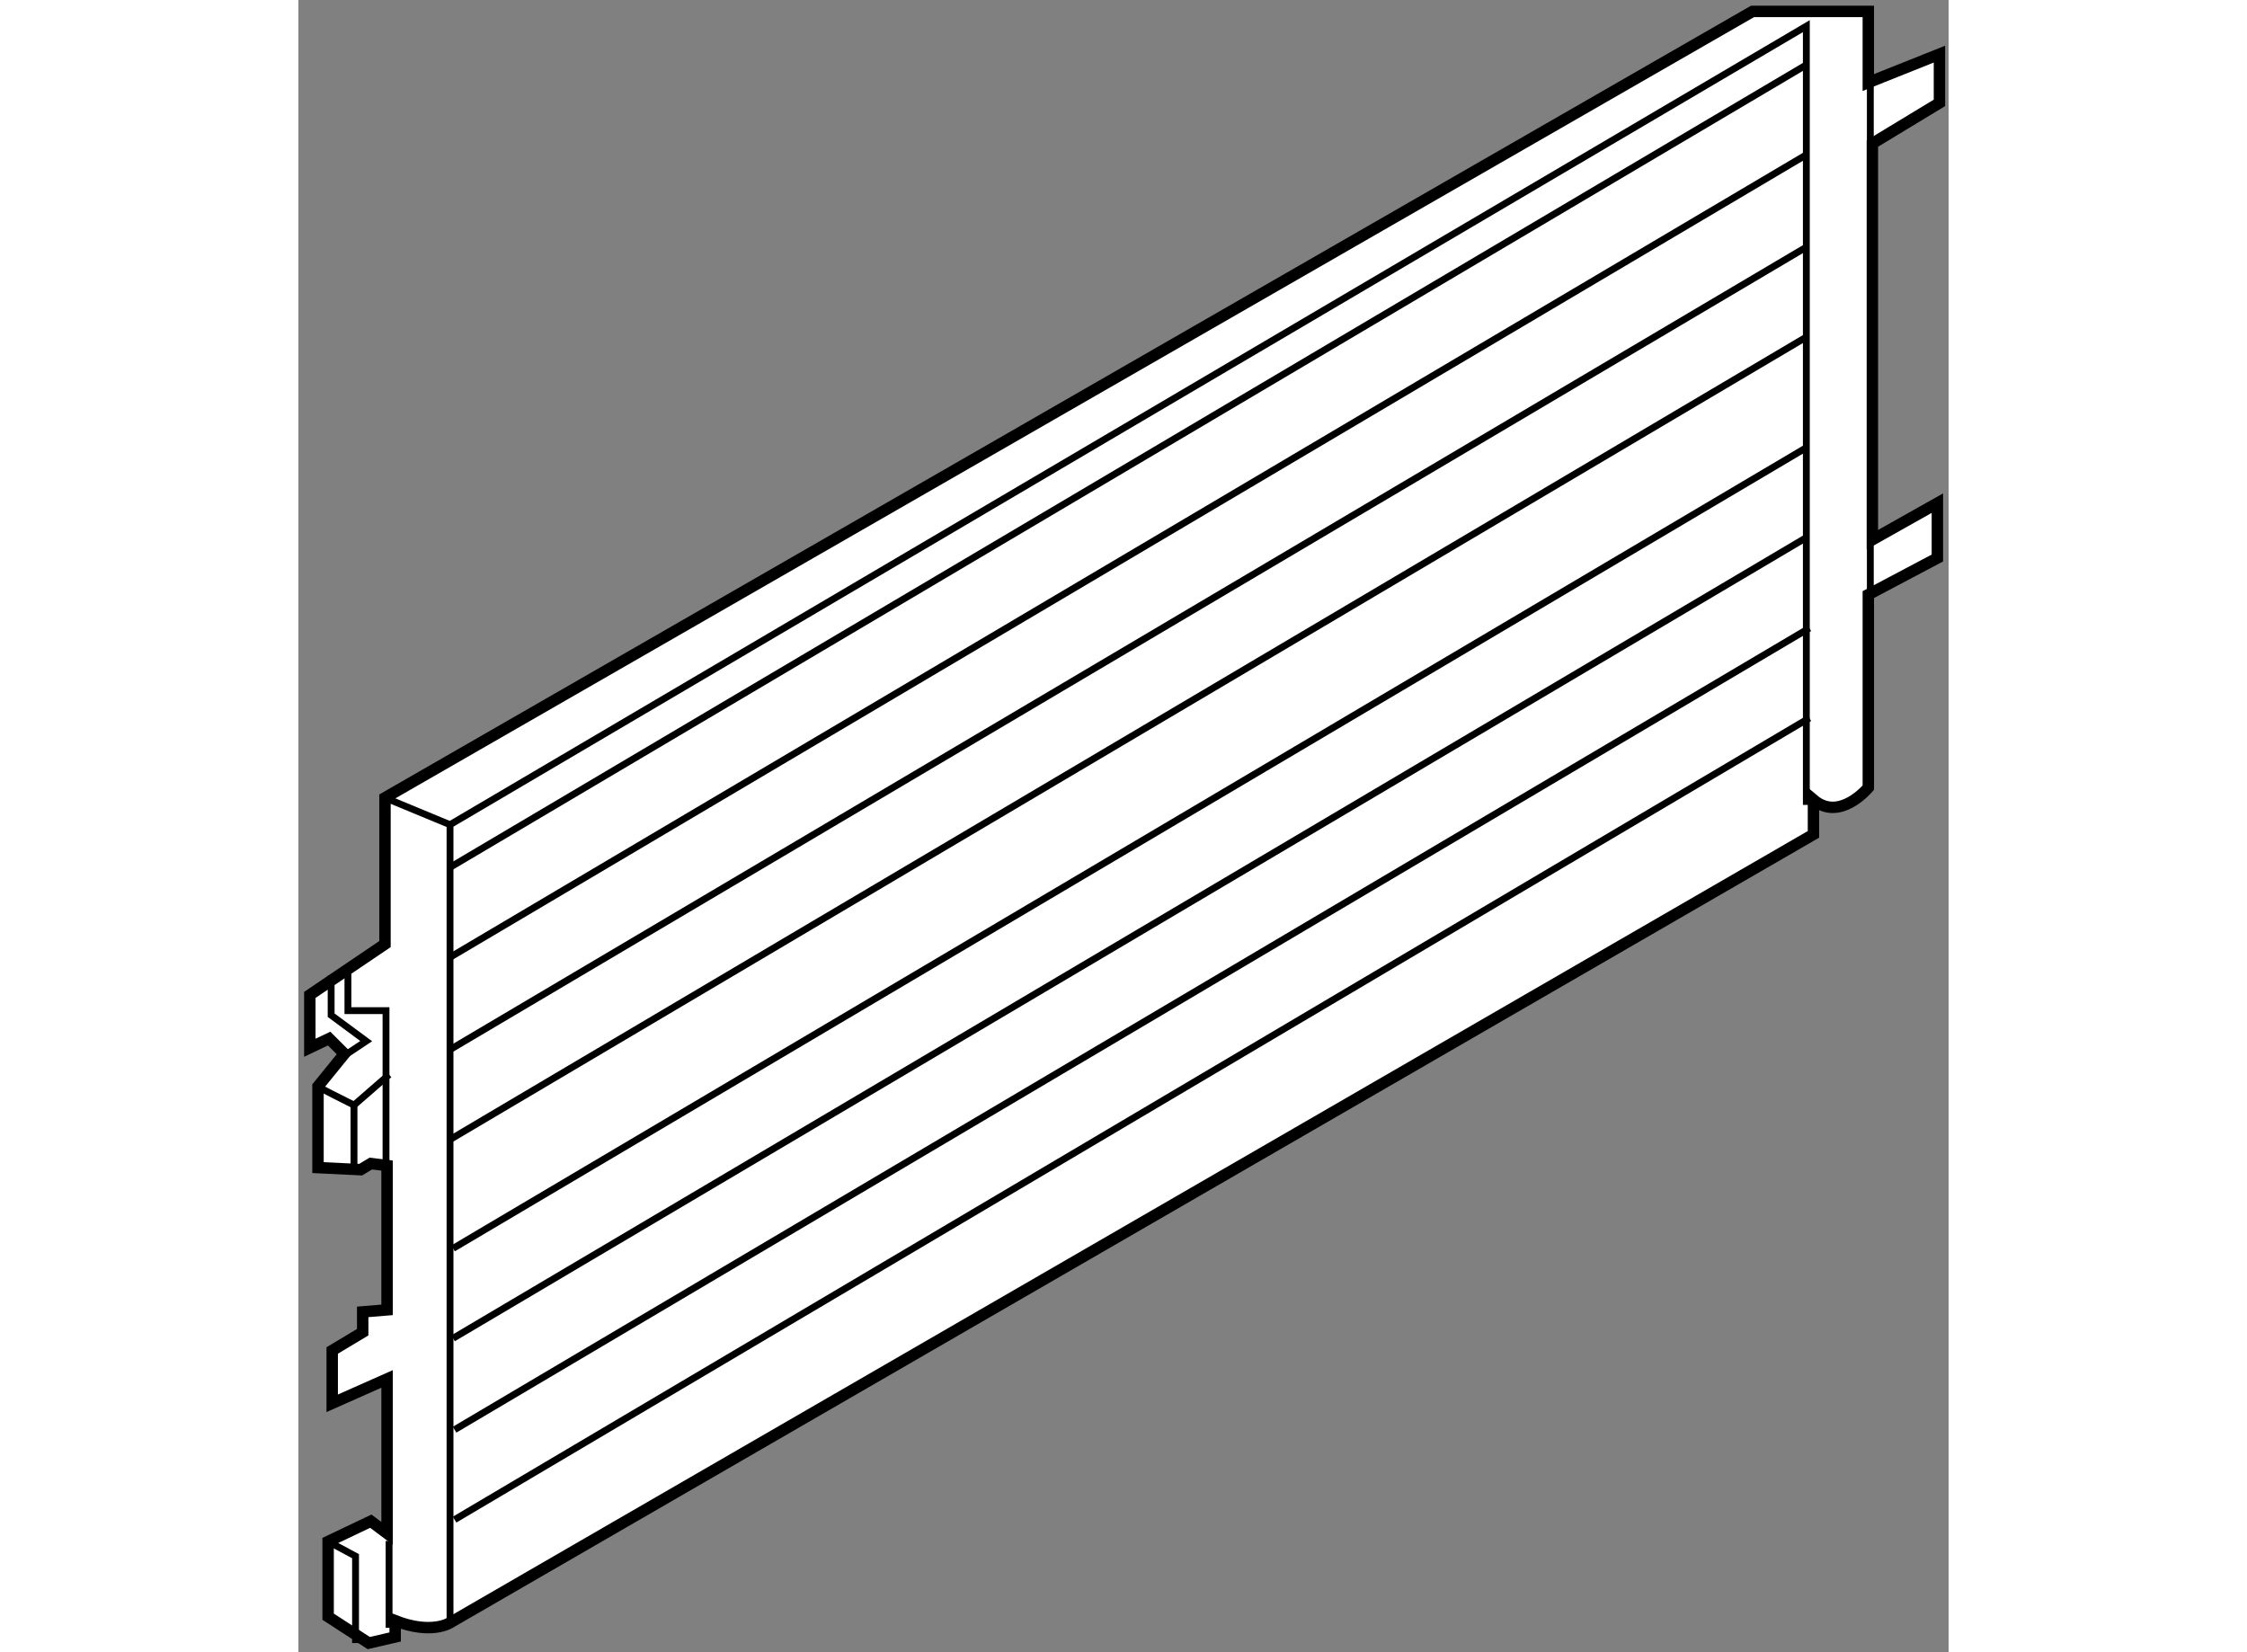 <?xml version="1.0" encoding="utf-8"?>
<!-- Generator: Adobe Illustrator 15.1.0, SVG Export Plug-In . SVG Version: 6.00 Build 0)  -->
<!DOCTYPE svg PUBLIC "-//W3C//DTD SVG 1.1//EN" "http://www.w3.org/Graphics/SVG/1.1/DTD/svg11.dtd">
<svg version="1.1" xmlns="http://www.w3.org/2000/svg" xmlns:xlink="http://www.w3.org/1999/xlink" x="0px" y="0px" width="244.8px"
	 height="180px" viewBox="6.916 17.045 72.26 72.349" enable-background="new 0 0 244.8 180" xml:space="preserve">
	
<rect x="6.916" y="17.045" width="72.26" height="72.349" fill="#808080" stroke="none"/>
	
<g><path fill="#FFFFFF" stroke="#000000" stroke-width="0.5" d="M10.707,58.385v-6.407L70.59,17.545h5.071v3.114l3.115-1.245v2.136			l-2.937,1.779v1.78v15.57l2.846-1.601v2.402l-3.024,1.601v8.453c0,0-1.246,1.513-2.402,0.534c0,1.513,0,1.513,0,1.513			L13.555,88.104c0,0-0.8,0.535-2.402-0.089c0,0.711,0,0.711,0,0.711l-1.156,0.268l-1.78-1.156v-3.292l1.869-0.89l0.712,0.533			v-6.762l-2.402,1.067v-2.313l1.335-0.8v-0.89l1.067-0.088v-6.318l-0.712-0.089l-0.444,0.268l-1.868-0.09v-3.559l1.156-1.423			l-0.668-0.668l-0.846,0.401v-2.314L10.707,58.385z"></path><polyline fill="none" stroke="#000000" stroke-width="0.3" points="13.555,88.104 13.555,53.158 72.947,18.19 72.947,52.29 		"></polyline><line fill="none" stroke="#000000" stroke-width="0.3" x1="75.749" y1="20.125" x2="75.749" y2="43.749"></line><line fill="none" stroke="#000000" stroke-width="0.3" x1="10.707" y1="51.979" x2="13.555" y2="53.158"></line><line fill="none" stroke="#000000" stroke-width="0.3" x1="10.886" y1="84.522" x2="10.886" y2="88.326"></line><polyline fill="none" stroke="#000000" stroke-width="0.3" points="8.217,84.545 9.418,85.189 9.418,88.993 		"></polyline><polyline fill="none" stroke="#000000" stroke-width="0.3" points="9.084,59.431 9.084,61.3 10.752,61.3 10.752,68.506 		"></polyline><polyline fill="none" stroke="#000000" stroke-width="0.3" points="8.349,59.765 8.349,61.5 9.884,62.634 8.484,63.568 		"></polyline><path fill="none" stroke="#000000" stroke-width="0.3" d="M9.35,68.373v-2.936c0,0-1.956-0.978-1.578-0.823"></path><line fill="none" stroke="#000000" stroke-width="0.3" x1="9.35" y1="65.437" x2="10.886" y2="64.102"></line><line fill="none" stroke="#000000" stroke-width="0.3" x1="13.555" y1="55.026" x2="72.88" y2="19.925"></line><line fill="none" stroke="#000000" stroke-width="0.3" x1="13.555" y1="58.964" x2="72.88" y2="23.862"></line><line fill="none" stroke="#000000" stroke-width="0.3" x1="13.622" y1="62.967" x2="72.947" y2="27.866"></line><line fill="none" stroke="#000000" stroke-width="0.3" x1="13.622" y1="66.905" x2="72.947" y2="31.804"></line><line fill="none" stroke="#000000" stroke-width="0.3" x1="13.689" y1="71.71" x2="73.013" y2="36.608"></line><line fill="none" stroke="#000000" stroke-width="0.3" x1="13.689" y1="75.647" x2="73.013" y2="40.546"></line><line fill="none" stroke="#000000" stroke-width="0.3" x1="13.755" y1="79.65" x2="73.08" y2="44.549"></line><line fill="none" stroke="#000000" stroke-width="0.3" x1="13.755" y1="83.588" x2="73.08" y2="48.486"></line></g>


</svg>